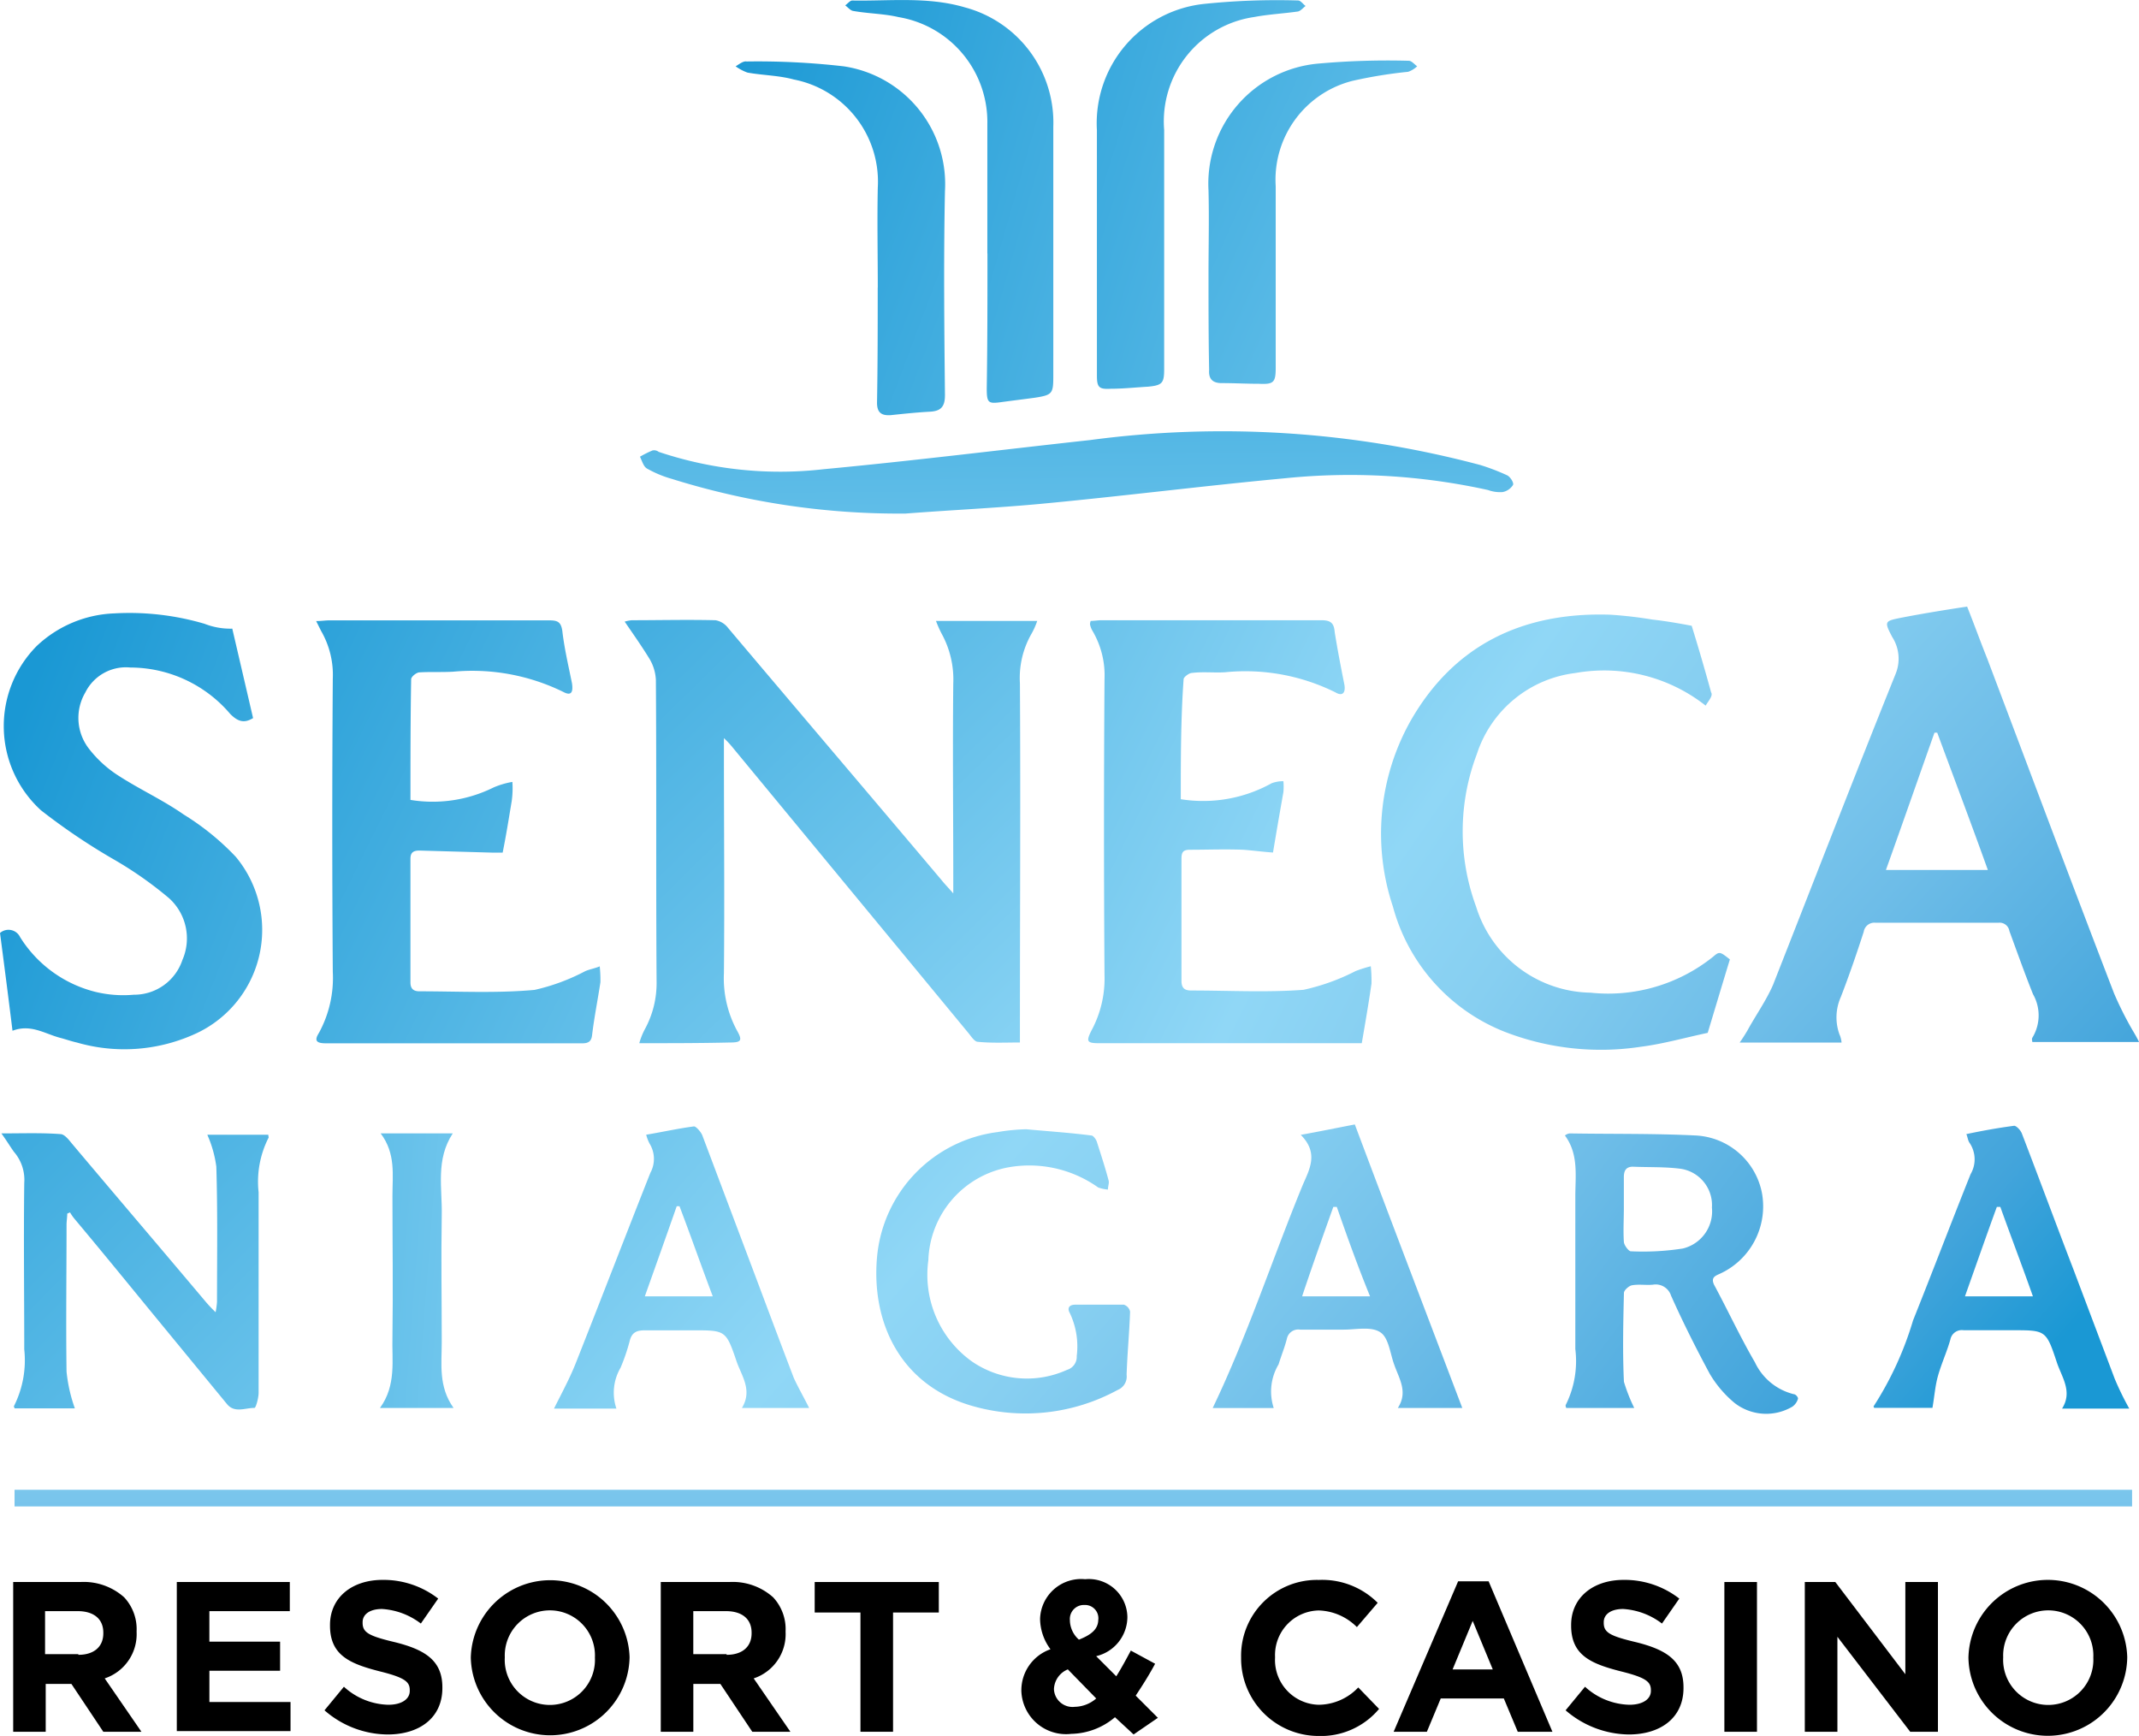 <svg xmlns="http://www.w3.org/2000/svg" xmlns:xlink="http://www.w3.org/1999/xlink" width="116.482" height="94.533" viewBox="0 0 116.482 94.533">
  <defs>
    <linearGradient id="linear-gradient" x1="-0.54" y1="-0.61" x2="2.506" y2="2.595" gradientUnits="objectBoundingBox">
      <stop offset="0" stop-color="#1a98d4"/>
      <stop offset="0.542" stop-color="#90d7f6"/>
      <stop offset="0.624" stop-color="#87cff1"/>
      <stop offset="0.755" stop-color="#6ebde8"/>
      <stop offset="0.919" stop-color="#42a4db"/>
      <stop offset="1" stop-color="#1a98d4"/>
    </linearGradient>
    <linearGradient id="linear-gradient-2" x1="-1.972" y1="-1.731" x2="1.175" y2="1.38" xlink:href="#linear-gradient"/>
    <linearGradient id="linear-gradient-3" x1="-0.455" y1="-0.14" x2="3.963" y2="3.067" xlink:href="#linear-gradient"/>
    <linearGradient id="linear-gradient-4" x1="-1.719" y1="-1.048" x2="2.716" y2="2.159" xlink:href="#linear-gradient"/>
    <linearGradient id="linear-gradient-5" x1="0.068" y1="0.239" x2="4.858" y2="3.349" xlink:href="#linear-gradient"/>
    <linearGradient id="linear-gradient-6" x1="-1.65" y1="-1.443" x2="1.956" y2="1.676" xlink:href="#linear-gradient"/>
    <linearGradient id="linear-gradient-7" x1="0.086" y1="-56.378" x2="0.68" y2="25.144" xlink:href="#linear-gradient"/>
    <linearGradient id="linear-gradient-8" x1="0.081" y1="-4.348" x2="1.52" y2="12.228" xlink:href="#linear-gradient"/>
    <linearGradient id="linear-gradient-9" x1="-0.723" y1="-0.802" x2="3.98" y2="4.108" xlink:href="#linear-gradient"/>
    <linearGradient id="linear-gradient-10" x1="-4.068" y1="-3.463" x2="1.324" y2="1.376" xlink:href="#linear-gradient"/>
    <linearGradient id="linear-gradient-11" x1="-2.348" y1="-2.305" x2="2.604" y2="2.468" xlink:href="#linear-gradient"/>
    <linearGradient id="linear-gradient-12" x1="-0.233" y1="-0.01" x2="5.809" y2="3.358" xlink:href="#linear-gradient"/>
    <linearGradient id="linear-gradient-13" x1="-3.155" y1="-2.766" x2="1.88" y2="2.018" xlink:href="#linear-gradient"/>
    <linearGradient id="linear-gradient-14" x1="-1.895" y1="-1.623" x2="3.031" y2="3.184" xlink:href="#linear-gradient"/>
    <linearGradient id="linear-gradient-15" x1="-4.27" y1="-3.943" x2="0.643" y2="0.852" xlink:href="#linear-gradient"/>
    <linearGradient id="linear-gradient-16" x1="-0.87" y1="-0.295" x2="5.153" y2="3.198" xlink:href="#linear-gradient"/>
    <linearGradient id="linear-gradient-17" x1="-0.073" y1="0.015" x2="5.928" y2="3.849" xlink:href="#linear-gradient"/>
    <linearGradient id="linear-gradient-18" x1="-1.182" y1="-0.674" x2="4.838" y2="3.523" xlink:href="#linear-gradient"/>
    <linearGradient id="linear-gradient-19" x1="-5.765" y1="-1.307" x2="11.335" y2="3.633" xlink:href="#linear-gradient"/>
  </defs>
  <g id="SNRC-LOGO-GRAD-CMYK" transform="translate(19)">
    <g id="Group_7" data-name="Group 7" transform="translate(-19 0)">
      <g id="fGAyXz_1_">
        <g id="Group_6" data-name="Group 6">
          <path id="Path_35" data-name="Path 35" d="M116.893,131.4a3.876,3.876,0,0,1,.3-.755,5.226,5.226,0,0,0,.642-2.605c-.038-5.475,0-10.95-.038-16.425a2.468,2.468,0,0,0-.34-1.133c-.415-.68-.868-1.322-1.359-2.039a2.172,2.172,0,0,1,.378-.076c1.51,0,3.058-.038,4.569,0a1.091,1.091,0,0,1,.68.415c3.889,4.606,7.778,9.175,11.667,13.782.151.189.34.378.6.68v-.793c0-3.549-.038-7.1,0-10.648a5.171,5.171,0,0,0-.642-2.719,5.986,5.986,0,0,1-.3-.68h5.513a3.973,3.973,0,0,1-.3.68,4.839,4.839,0,0,0-.642,2.719c.038,6.268,0,12.5,0,18.766v.793c-.793,0-1.548.038-2.3-.038-.151,0-.34-.264-.453-.415-4.3-5.211-8.571-10.383-12.875-15.594a4.977,4.977,0,0,0-.491-.529v.831c0,4,.038,8,0,11.969a5.991,5.991,0,0,0,.717,3.134c.3.529.227.642-.378.642C120.216,131.4,118.63,131.4,116.893,131.4Z" transform="translate(-82.08 -74.591)" fill="url(#linear-gradient)"/>
          <path id="Path_36" data-name="Path 36" d="M282.45,130.15H276.9c.189-.264.3-.453.415-.642.453-.831,1.019-1.624,1.4-2.492,2.228-5.664,4.418-11.327,6.683-16.953a2.182,2.182,0,0,0-.189-2c-.453-.868-.415-.868.529-1.057,1.17-.227,2.341-.415,3.549-.6.378.944.717,1.888,1.095,2.832,2.3,6.079,4.569,12.158,6.91,18.237a19.043,19.043,0,0,0,.982,1.963c.113.189.227.378.378.68h-5.815c0-.076-.038-.151,0-.227a2.334,2.334,0,0,0,.038-2.379c-.453-1.133-.868-2.3-1.284-3.436a.542.542,0,0,0-.6-.453H284.3a.586.586,0,0,0-.642.491c-.378,1.17-.793,2.379-1.246,3.549a2.726,2.726,0,0,0-.076,2.039A1.319,1.319,0,0,1,282.45,130.15Zm2.417-9.4h5.55c-.906-2.53-1.85-5.022-2.756-7.476h-.151C286.641,115.726,285.773,118.218,284.867,120.748Z" transform="translate(-182.166 -73.374)" fill="url(#linear-gradient-2)"/>
          <path id="Path_37" data-name="Path 37" d="M76.735,118.179a7.457,7.457,0,0,0,4.531-.68,4.548,4.548,0,0,1,1.019-.3,4.958,4.958,0,0,1-.038,1.057c-.151.906-.3,1.85-.491,2.794H81.19l-3.965-.113c-.34,0-.491.113-.491.453v6.721c0,.34.151.491.491.491,2.077,0,4.191.113,6.268-.076a11.077,11.077,0,0,0,2.756-1.019c.264-.113.529-.151.793-.264a6.981,6.981,0,0,1,.038.868c-.151.982-.34,1.926-.453,2.87-.038.34-.189.453-.529.453H72.129c-.529,0-.642-.151-.378-.566a6.252,6.252,0,0,0,.755-3.323q-.057-7.986,0-15.971a4.776,4.776,0,0,0-.642-2.605l-.264-.529c.3,0,.491-.038.717-.038H84.287c.453,0,.642.076.717.566.113.982.34,1.926.529,2.87.076.529-.076.68-.491.453a11.245,11.245,0,0,0-5.966-1.095c-.6.038-1.246,0-1.85.038-.151,0-.453.227-.453.378C76.735,113.8,76.735,115.952,76.735,118.179Z" transform="translate(-54.383 -74.619)" fill="url(#linear-gradient-3)"/>
          <path id="Path_38" data-name="Path 38" d="M187.992,118.141a7.688,7.688,0,0,0,4.946-.868,1.764,1.764,0,0,1,.642-.113,3.23,3.23,0,0,1,0,.6q-.283,1.586-.566,3.285c-.566-.038-1.095-.113-1.624-.151-.982-.038-1.963,0-2.907,0-.378,0-.453.151-.453.491v6.645c0,.378.151.529.529.529,2.039,0,4.116.113,6.117-.038a11.6,11.6,0,0,0,2.832-1.019,7.046,7.046,0,0,1,.831-.264,7.887,7.887,0,0,1,.038.944c-.151,1.057-.34,2.152-.529,3.247H183.575c-.68,0-.755-.076-.453-.68a5.953,5.953,0,0,0,.717-3.021c-.038-5.362-.038-10.761,0-16.122A4.776,4.776,0,0,0,183.2,109a1.131,1.131,0,0,1-.151-.378.505.505,0,0,1,.038-.189c.189,0,.378-.038.6-.038h11.969c.491,0,.68.151.717.642.151.944.34,1.926.529,2.87.076.453-.113.642-.491.415a11.026,11.026,0,0,0-6-1.095c-.6.038-1.208-.038-1.812.038-.151,0-.453.227-.453.34C187.992,113.762,187.992,115.952,187.992,118.141Z" transform="translate(-123.691 -74.619)" fill="url(#linear-gradient-4)"/>
          <path id="Path_39" data-name="Path 39" d="M38.649,108.183l1.133,4.871c-.491.3-.831.189-1.246-.227A7.154,7.154,0,0,0,33.1,110.3a2.468,2.468,0,0,0-2.454,1.359,2.735,2.735,0,0,0,.227,3.1,6.362,6.362,0,0,0,1.586,1.435c1.17.755,2.416,1.322,3.549,2.114a14,14,0,0,1,2.832,2.3,6.221,6.221,0,0,1-2.341,9.7,9.29,9.29,0,0,1-6.306.415c-.34-.076-.642-.189-.944-.264-.831-.227-1.586-.755-2.568-.378-.227-1.85-.453-3.587-.68-5.324a.7.7,0,0,1,1.095.227,6.765,6.765,0,0,0,4.116,2.983,6.438,6.438,0,0,0,2.077.151,2.767,2.767,0,0,0,2.643-1.888,2.946,2.946,0,0,0-.717-3.36,20.605,20.605,0,0,0-2.945-2.077,34.3,34.3,0,0,1-4.04-2.719A6.2,6.2,0,0,1,28,109.127a6.5,6.5,0,0,1,4.229-1.775,14.46,14.46,0,0,1,4.908.566A3.847,3.847,0,0,0,38.649,108.183Z" transform="translate(-26 -73.949)" fill="url(#linear-gradient-5)"/>
          <path id="Path_40" data-name="Path 40" d="M242.89,112.532a8.935,8.935,0,0,0-7.1-1.775,6.45,6.45,0,0,0-5.362,4.418,11.869,11.869,0,0,0-.038,8.307,6.642,6.642,0,0,0,6.23,4.682,9.13,9.13,0,0,0,6.683-1.963c.34-.3.378-.264.906.151-.415,1.359-.831,2.756-1.208,4-1.246.264-2.416.6-3.625.755a14.472,14.472,0,0,1-7.476-.831,10.165,10.165,0,0,1-6.041-6.8,12.535,12.535,0,0,1,.944-10.081c2.379-4.191,6.154-5.966,10.874-5.815a22.592,22.592,0,0,1,2.3.264c.68.076,1.359.189,2.152.34.34,1.095.717,2.379,1.057,3.625C243.305,112,243.041,112.267,242.89,112.532Z" transform="translate(-150.006 -74.106)" fill="url(#linear-gradient-6)"/>
          <path id="Path_41" data-name="Path 41" d="M28.1,234.706V233.8H143.412v.906Z" transform="translate(-27.307 -152.671)" fill="url(#linear-gradient-7)"/>
          <path id="Path_42" data-name="Path 42" d="M132.761,85.653a41.4,41.4,0,0,1-12.724-1.888,6.092,6.092,0,0,1-1.359-.566c-.189-.113-.264-.415-.378-.642a5.7,5.7,0,0,1,.68-.34.407.407,0,0,1,.34.076,20.771,20.771,0,0,0,8.986.944c4.833-.453,9.666-1.057,14.5-1.586a54.532,54.532,0,0,1,21.258,1.359,11.781,11.781,0,0,1,1.473.566c.151.076.378.415.3.529a.855.855,0,0,1-.566.378,1.927,1.927,0,0,1-.793-.113,34.883,34.883,0,0,0-11.025-.642c-4.455.415-8.911.982-13.366,1.4C137.67,85.351,135.215,85.464,132.761,85.653Z" transform="translate(-83.45 -57.686)" fill="url(#linear-gradient-8)"/>
          <path id="Path_43" data-name="Path 43" d="M26.2,182.384c1.17,0,2.19-.038,3.209.038.227,0,.453.3.642.529,2.416,2.87,4.833,5.7,7.249,8.571a7.278,7.278,0,0,0,.566.6,4.737,4.737,0,0,0,.076-.566c0-2.454.038-4.909-.038-7.363a6.359,6.359,0,0,0-.491-1.737h3.323c0,.113.038.151,0,.189a5.276,5.276,0,0,0-.529,2.945v10.912c0,.3-.151.831-.227.831-.529,0-1.095.3-1.51-.227l-4.191-5.1c-1.359-1.661-2.719-3.323-4.078-4.946a2.292,2.292,0,0,1-.264-.378c-.038.038-.113.038-.151.076,0,.189-.038.415-.038.6,0,2.681-.038,5.324,0,8a8.4,8.4,0,0,0,.453,2H26.917c0-.038-.038-.075-.038-.113a5.546,5.546,0,0,0,.566-3.1c0-3.021-.038-6.041,0-9.062a2.328,2.328,0,0,0-.566-1.7C26.653,183.064,26.5,182.8,26.2,182.384Z" transform="translate(-26.124 -120.663)" fill="url(#linear-gradient-9)"/>
          <path id="Path_44" data-name="Path 44" d="M255.476,197.352h-3.7a.285.285,0,0,1-.038-.151,5.34,5.34,0,0,0,.529-3.058v-8.307c0-1.133.189-2.3-.566-3.323a.5.5,0,0,1,.264-.113c2.3.038,4.606,0,6.872.113a3.875,3.875,0,0,1,3.587,3.1,4.037,4.037,0,0,1-2.341,4.455c-.264.113-.415.227-.264.566.755,1.4,1.435,2.87,2.228,4.229a3.175,3.175,0,0,0,2.114,1.737c.113,0,.264.189.227.264a.792.792,0,0,1-.3.415,2.807,2.807,0,0,1-3.134-.189,6.063,6.063,0,0,1-1.359-1.586c-.755-1.4-1.473-2.832-2.114-4.267a.877.877,0,0,0-.982-.6c-.378.038-.793-.038-1.17.038-.151.038-.415.264-.415.415-.038,1.624-.076,3.247,0,4.833A9.259,9.259,0,0,0,255.476,197.352Zm-.566-10.874c0,.6-.038,1.208,0,1.812,0,.189.264.529.378.529a14.1,14.1,0,0,0,2.832-.151,2.081,2.081,0,0,0,1.586-2.228,2,2,0,0,0-1.7-2.114c-.868-.113-1.737-.076-2.605-.113-.378,0-.491.227-.491.566Z" transform="translate(-166.481 -120.678)" fill="url(#linear-gradient-10)"/>
          <path id="Path_45" data-name="Path 45" d="M160.556,181.8c1.208.113,2.379.189,3.549.34.113,0,.264.227.3.34.227.717.453,1.4.642,2.114.038.151-.038.3-.038.491a2.177,2.177,0,0,1-.529-.113,6.473,6.473,0,0,0-4.909-1.095,5.327,5.327,0,0,0-4.342,5.06,5.8,5.8,0,0,0,2.379,5.513,5.283,5.283,0,0,0,5.173.453.739.739,0,0,0,.529-.755,4.219,4.219,0,0,0-.378-2.341c-.151-.264-.038-.453.3-.453h2.643a.5.5,0,0,1,.34.378c-.038,1.133-.151,2.265-.189,3.436a.787.787,0,0,1-.491.831,10.475,10.475,0,0,1-8.042.831c-3.851-1.171-5.362-4.569-5.06-8.042a7.542,7.542,0,0,1,6.57-6.834A10.744,10.744,0,0,1,160.556,181.8Z" transform="translate(-104.675 -120.305)" fill="url(#linear-gradient-11)"/>
          <path id="Path_46" data-name="Path 46" d="M155.64,32.739V25.678a5.787,5.787,0,0,0-4.833-5.815c-.793-.189-1.661-.189-2.492-.34-.151-.038-.264-.189-.415-.3.113-.076.264-.264.378-.264,2.039.038,4.116-.227,6.154.378a6.492,6.492,0,0,1,4.8,6.494V39.384c0,.982-.038,1.057-1.019,1.208-.566.076-1.17.151-1.737.227-.793.113-.868.076-.868-.755.038-2.454.038-4.871.038-7.325Z" transform="translate(-101.873 -18.931)" fill="url(#linear-gradient-12)"/>
          <path id="Path_47" data-name="Path 47" d="M214.493,196.543h-3.511c.566-.868.075-1.586-.189-2.341-.227-.6-.3-1.473-.755-1.775-.491-.34-1.322-.151-2-.151h-2.379a.633.633,0,0,0-.717.491c-.113.453-.3.906-.453,1.4a2.887,2.887,0,0,0-.264,2.379H200.9c1.888-3.927,3.247-8.118,4.909-12.158.378-.868.868-1.737-.113-2.719,1.057-.189,1.963-.378,2.945-.566C210.566,186.235,212.529,191.37,214.493,196.543Zm-6.834-10.95h-.189c-.566,1.586-1.133,3.172-1.7,4.871h3.7C208.791,188.8,208.225,187.217,207.659,185.593Z" transform="translate(-134.862 -119.869)" fill="url(#linear-gradient-13)"/>
          <path id="Path_48" data-name="Path 48" d="M119.795,196.73h-3.662c.6-.982-.038-1.775-.3-2.568-.566-1.661-.6-1.661-2.341-1.661h-2.643c-.453,0-.717.113-.831.6a10.741,10.741,0,0,1-.491,1.435,2.692,2.692,0,0,0-.227,2.228h-3.4c.415-.831.868-1.661,1.208-2.53,1.359-3.436,2.681-6.872,4.04-10.308a1.585,1.585,0,0,0-.038-1.586,2.224,2.224,0,0,1-.189-.491c.906-.151,1.737-.34,2.605-.453.113,0,.378.3.453.491l2.945,7.816c.68,1.812,1.359,3.625,2.039,5.4C119.191,195.6,119.493,196.125,119.795,196.73Zm-5.248-6.079c-.642-1.7-1.208-3.323-1.812-4.908h-.151c-.566,1.624-1.133,3.209-1.737,4.908Z" transform="translate(-75.732 -120.056)" fill="url(#linear-gradient-14)"/>
          <path id="Path_49" data-name="Path 49" d="M301.26,181.753c.906-.189,1.737-.34,2.605-.453.113,0,.34.227.415.415.944,2.454,1.85,4.909,2.794,7.363l2.265,6a15.828,15.828,0,0,0,.793,1.624H306.47c.6-.944-.038-1.737-.3-2.568-.566-1.7-.6-1.7-2.379-1.7h-2.681a.633.633,0,0,0-.717.491c-.189.68-.491,1.322-.68,2-.151.529-.189,1.095-.3,1.737h-3.172l-.038-.076a18.137,18.137,0,0,0,2.152-4.682c1.057-2.643,2.077-5.324,3.134-7.967a1.6,1.6,0,0,0-.076-1.737C301.335,182.055,301.335,181.942,301.26,181.753Zm-.076,8.835h3.7c-.6-1.7-1.208-3.285-1.775-4.871h-.189C302.355,187.266,301.788,188.889,301.184,190.588Z" transform="translate(-194.179 -119.994)" fill="url(#linear-gradient-15)"/>
          <path id="Path_50" data-name="Path 50" d="M184.2,32.366V26.061a6.536,6.536,0,0,1,5.815-6.872A38.682,38.682,0,0,1,195.15,19c.151,0,.264.189.415.3-.151.113-.264.264-.415.3-.793.113-1.586.151-2.379.3a5.743,5.743,0,0,0-4.908,6.154V39.087c0,.755-.113.868-.868.944-.68.038-1.359.113-2.039.113-.642.038-.755-.076-.755-.717Z" transform="translate(-124.467 -18.974)" fill="url(#linear-gradient-16)"/>
          <path id="Path_51" data-name="Path 51" d="M139.84,40.1c0-1.812-.038-3.625,0-5.437a5.666,5.666,0,0,0-4.569-5.89c-.831-.227-1.7-.227-2.53-.378a2.643,2.643,0,0,1-.642-.34c.189-.113.415-.3.6-.264a40.969,40.969,0,0,1,5.286.264,6.485,6.485,0,0,1,5.513,6.8c-.076,3.7-.038,7.4,0,11.1,0,.6-.189.868-.793.906-.717.038-1.435.113-2.152.189-.529.038-.755-.151-.755-.68.038-2.114.038-4.191.038-6.268Z" transform="translate(-92.039 -24.443)" fill="url(#linear-gradient-17)"/>
          <path id="Path_52" data-name="Path 52" d="M200.294,39.329c0-1.51.038-3.021,0-4.569a6.566,6.566,0,0,1,6-6.91,42.375,42.375,0,0,1,4.909-.151c.151,0,.3.189.453.3a1.332,1.332,0,0,1-.491.3,25.21,25.21,0,0,0-3.021.491,5.553,5.553,0,0,0-4.191,5.739v9.892c0,.793-.113.906-.906.868-.68,0-1.359-.038-2.039-.038-.491,0-.717-.227-.68-.717C200.294,42.841,200.294,41.066,200.294,39.329Z" transform="translate(-134.483 -24.389)" fill="url(#linear-gradient-18)"/>
          <path id="Path_53" data-name="Path 53" d="M80.8,197.352c.906-1.246.642-2.605.68-3.889.038-2.568,0-5.1,0-7.665,0-1.133.189-2.3-.642-3.4h3.927c-.944,1.435-.566,2.983-.6,4.455-.038,2.3,0,4.606,0,6.91,0,1.208-.189,2.416.642,3.587Z" transform="translate(-60.109 -120.678)" fill="url(#linear-gradient-19)"/>
        </g>
      </g>
    </g>
    <g id="Group_8" data-name="Group 8" transform="translate(-18.358 86)">
      <path id="Path_54" data-name="Path 54" d="M27.7,247.1h3.738a3.3,3.3,0,0,1,2.379.831,2.54,2.54,0,0,1,.68,1.85v.038a2.537,2.537,0,0,1-1.737,2.53l2,2.907H32.684l-1.737-2.605h-1.4v2.605H27.776V247.1Zm3.625,3.965c.868,0,1.359-.453,1.359-1.17v-.038c0-.755-.529-1.171-1.4-1.171H29.512v2.341h1.812Z" transform="translate(-27.7 -246.949)"/>
      <path id="Path_55" data-name="Path 55" d="M51.5,247.1h6.154v1.586h-4.38v1.661h3.851v1.586H53.275v1.7h4.418v1.586H51.5Z" transform="translate(-42.514 -246.949)"/>
      <path id="Path_56" data-name="Path 56" d="M72.8,253.9l1.057-1.284a3.713,3.713,0,0,0,2.416.982c.717,0,1.17-.3,1.17-.755V252.8c0-.453-.264-.68-1.624-1.019-1.624-.415-2.719-.868-2.719-2.492v-.038c0-1.473,1.17-2.454,2.87-2.454a4.857,4.857,0,0,1,3.021,1.019l-.944,1.359a3.875,3.875,0,0,0-2.114-.793c-.68,0-1.057.3-1.057.717v.038c0,.529.34.717,1.775,1.057,1.661.415,2.568,1.019,2.568,2.454v.038c0,1.624-1.246,2.53-2.983,2.53A5.278,5.278,0,0,1,72.8,253.9Z" transform="translate(-55.771 -246.762)"/>
      <path id="Path_57" data-name="Path 57" d="M93.9,251.029h0a4.325,4.325,0,0,1,8.646-.038v.038a4.324,4.324,0,0,1-8.646,0Zm6.759,0h0a2.456,2.456,0,1,0-4.908-.038v.038a2.457,2.457,0,1,0,4.908,0Z" transform="translate(-68.904 -246.762)"/>
      <path id="Path_58" data-name="Path 58" d="M121.3,247.1h3.738a3.3,3.3,0,0,1,2.379.831,2.54,2.54,0,0,1,.68,1.85v.038a2.537,2.537,0,0,1-1.737,2.53l2,2.907h-2.077l-1.737-2.605h-1.473v2.605H121.3Zm3.587,3.965c.868,0,1.359-.453,1.359-1.17v-.038c0-.755-.529-1.171-1.4-1.171h-1.775v2.341h1.812Z" transform="translate(-85.959 -246.949)"/>
      <path id="Path_59" data-name="Path 59" d="M145.992,248.761H143.5V247.1h6.759v1.661h-2.492v6.494h-1.775Z" transform="translate(-99.777 -246.949)"/>
      <path id="Path_60" data-name="Path 60" d="M178.4,254.214a3.782,3.782,0,0,1-2.379.906,2.435,2.435,0,0,1-2.719-2.341v-.038a2.366,2.366,0,0,1,1.586-2.228,2.824,2.824,0,0,1-.566-1.624v-.038a2.236,2.236,0,0,1,2.454-2.152,2.1,2.1,0,0,1,2.3,2.039v.038a2.2,2.2,0,0,1-1.7,2.114l1.095,1.095c.264-.415.529-.906.793-1.4l1.322.717c-.3.566-.68,1.17-1.057,1.737l1.208,1.208-1.322.906Zm-1.019-1.019-1.548-1.586a1.213,1.213,0,0,0-.755,1.057v.038a1.013,1.013,0,0,0,1.133.944A1.83,1.83,0,0,0,177.378,253.194Zm.113-4.3h0a.724.724,0,0,0-.755-.793.763.763,0,0,0-.793.831v.038a1.439,1.439,0,0,0,.491,1.019C177.114,249.721,177.491,249.419,177.491,248.89Z" transform="translate(-118.325 -246.7)"/>
      <path id="Path_61" data-name="Path 61" d="M205,251.029h0a4.129,4.129,0,0,1,4.229-4.229,4.272,4.272,0,0,1,3.209,1.246l-1.133,1.322a3.059,3.059,0,0,0-2.077-.906,2.429,2.429,0,0,0-2.379,2.53v.038a2.438,2.438,0,0,0,2.379,2.568,3,3,0,0,0,2.152-.944l1.133,1.17a4.131,4.131,0,0,1-3.323,1.473A4.221,4.221,0,0,1,205,251.029Z" transform="translate(-138.056 -246.762)"/>
      <path id="Path_62" data-name="Path 62" d="M230.511,247h1.661l3.474,8.193h-1.888L233,253.381h-3.436l-.755,1.812H227Zm1.888,4.8-1.095-2.643-1.095,2.643Z" transform="translate(-151.749 -246.887)"/>
      <path id="Path_63" data-name="Path 63" d="M251.8,253.9l1.057-1.284a3.713,3.713,0,0,0,2.416.982c.717,0,1.171-.3,1.171-.755V252.8c0-.453-.264-.68-1.624-1.019-1.624-.415-2.719-.868-2.719-2.492v-.038c0-1.473,1.17-2.454,2.87-2.454a4.857,4.857,0,0,1,3.021,1.019l-.944,1.359a3.875,3.875,0,0,0-2.114-.793c-.68,0-1.057.3-1.057.717v.038c0,.529.34.717,1.775,1.057,1.661.415,2.568,1.019,2.568,2.454v.038c0,1.624-1.246,2.53-2.983,2.53A5.354,5.354,0,0,1,251.8,253.9Z" transform="translate(-167.185 -246.762)"/>
      <path id="Path_64" data-name="Path 64" d="M274.7,247.1h1.775v8.156H274.7Z" transform="translate(-181.439 -246.949)"/>
      <path id="Path_65" data-name="Path 65" d="M286.3,247.1h1.661l3.814,5.022V247.1h1.775v8.156h-1.51l-3.965-5.173v5.173H286.3Z" transform="translate(-188.659 -246.949)"/>
      <path id="Path_66" data-name="Path 66" d="M309.9,251.029h0a4.325,4.325,0,0,1,8.647-.038v.038a4.324,4.324,0,0,1-8.647,0Zm6.8,0h0a2.456,2.456,0,1,0-4.908-.038v.038a2.457,2.457,0,1,0,4.908,0Z" transform="translate(-203.348 -246.762)"/>
    </g>
  </g>
</svg>
